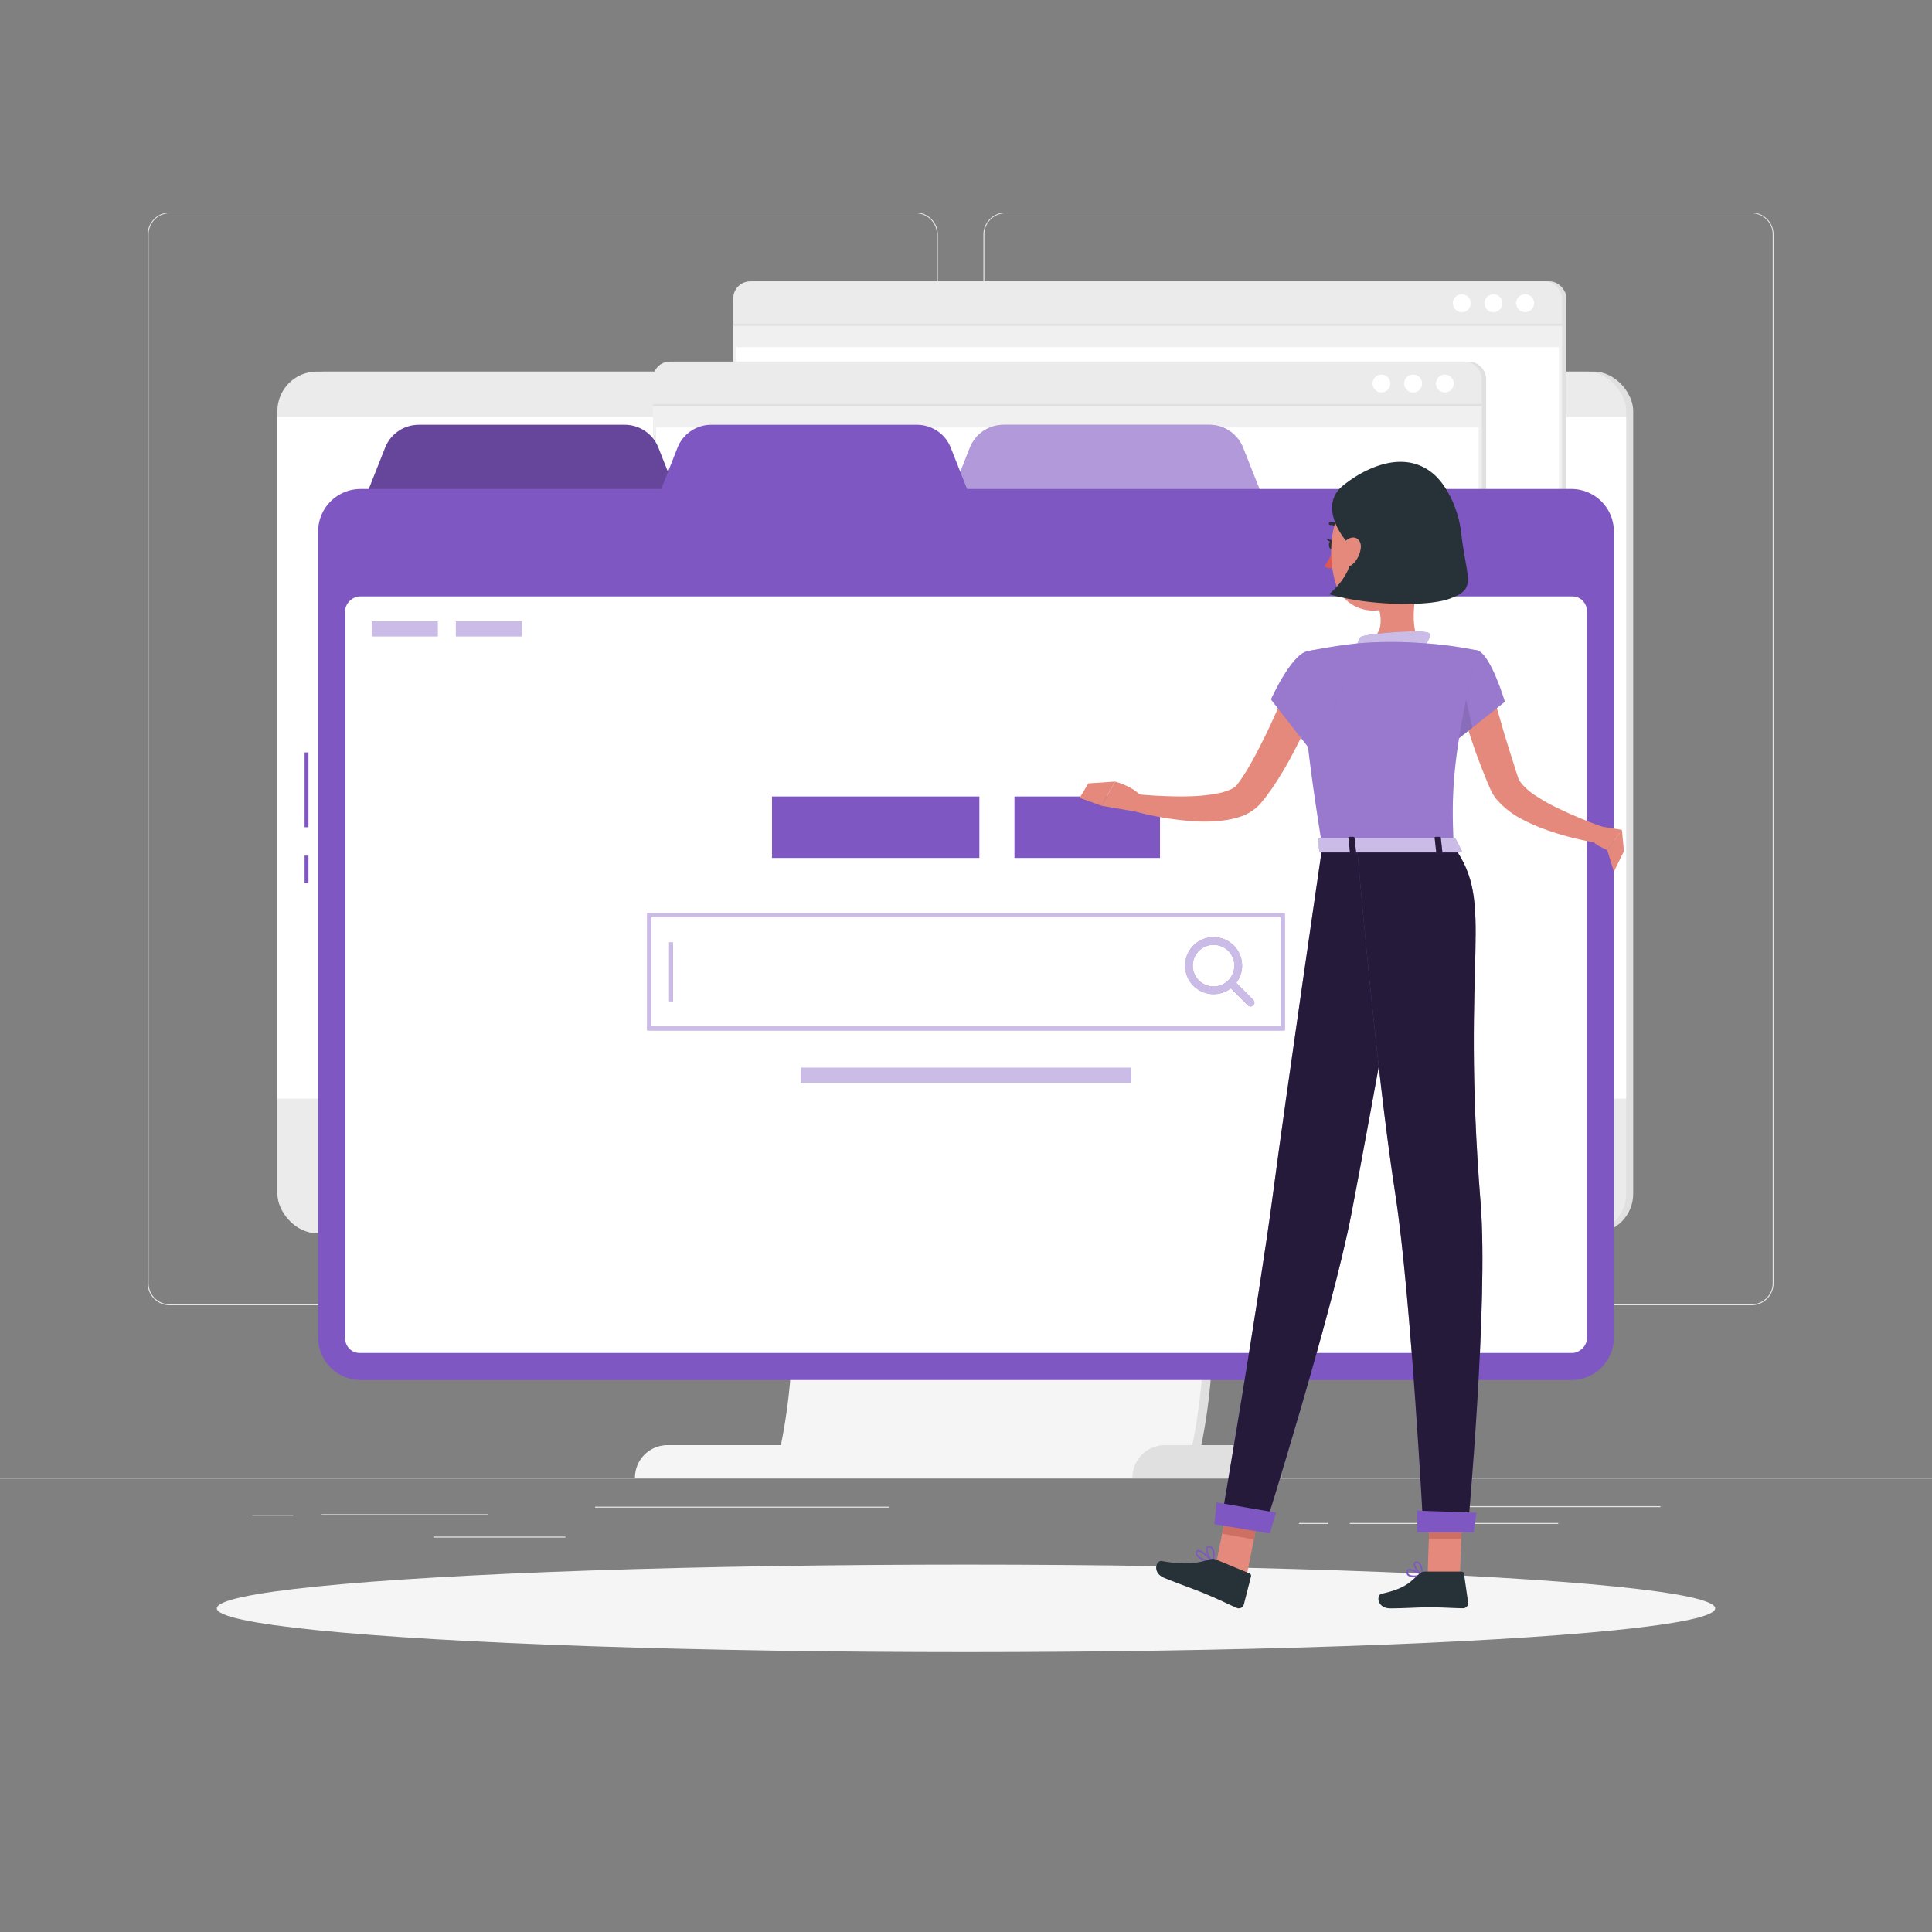 <svg xmlns="http://www.w3.org/2000/svg" viewBox="0 0 500 500"><rect x="0" y="0" width="500" height="500" fill="#808080" stroke="none"/><g id="freepik--background-complete--inject-60"><rect y="382.4" width="500" height="0.25" style="fill:#e6e6e6"></rect><rect x="65.29" y="392" width="10.61" height="0.25" style="fill:#e6e6e6"></rect><rect x="83.24" y="391.88" width="43.15" height="0.25" style="fill:#e6e6e6"></rect><rect x="112.18" y="397.67" width="34.15" height="0.25" style="fill:#e6e6e6"></rect><rect x="154.01" y="389.92" width="76.11" height="0.25" style="fill:#e6e6e6"></rect><rect x="349.33" y="394.14" width="53.94" height="0.25" style="fill:#e6e6e6"></rect><rect x="336.16" y="394.14" width="7.62" height="0.25" style="fill:#e6e6e6"></rect><rect x="376.83" y="389.79" width="52.89" height="0.25" style="fill:#e6e6e6"></rect><path d="M237,337.8H43.91a5.71,5.71,0,0,1-5.7-5.71V60.66A5.71,5.71,0,0,1,43.91,55H237a5.71,5.71,0,0,1,5.71,5.71V332.09A5.71,5.71,0,0,1,237,337.8ZM43.91,55.2a5.46,5.46,0,0,0-5.45,5.46V332.09a5.46,5.46,0,0,0,5.45,5.46H237a5.47,5.47,0,0,0,5.46-5.46V60.66A5.47,5.47,0,0,0,237,55.2Z" style="fill:#e6e6e6"></path><path d="M453.31,337.8H260.21a5.72,5.72,0,0,1-5.71-5.71V60.66A5.72,5.72,0,0,1,260.21,55h193.1A5.71,5.71,0,0,1,459,60.66V332.09A5.71,5.71,0,0,1,453.31,337.8ZM260.21,55.2a5.47,5.47,0,0,0-5.46,5.46V332.09a5.47,5.47,0,0,0,5.46,5.46h193.1a5.47,5.47,0,0,0,5.46-5.46V60.66a5.47,5.47,0,0,0-5.46-5.46Z" style="fill:#e6e6e6"></path><path d="M308.94,382.4H202.46a146.88,146.88,0,0,0,4.1-52.9c-2.33-22.95-9.94-46-22.82-68.13H290.21c12.88,22.11,20.49,45.18,22.83,68.13A146.9,146.9,0,0,1,308.94,382.4Z" style="fill:#e0e0e0"></path><path d="M306.61,382.4H200.13a146.88,146.88,0,0,0,4.1-52.9c-2.33-22.95-9.94-46-22.82-68.13H287.88c12.88,22.11,20.49,45.18,22.83,68.13A146.9,146.9,0,0,1,306.61,382.4Z" style="fill:#f5f5f5"></path><path d="M310.71,329.5H204.23c-2.33-22.95-9.94-46-22.82-68.13H287.88C300.76,283.48,308.37,306.55,310.71,329.5Z" style="fill:#e0e0e0"></path><rect x="73.61" y="96.17" width="349.06" height="222.98" rx="10.2" style="fill:#e0e0e0"></rect><rect x="71.79" y="96.17" width="349.06" height="222.98" rx="10.2" style="fill:#ebebeb"></rect><rect x="71.79" y="107.89" width="349.06" height="176.44" style="fill:#fff"></rect><path d="M294.29,374H172.75a8.42,8.42,0,0,0-8.42,8.42H302.71A8.42,8.42,0,0,0,294.29,374Z" style="fill:#f5f5f5"></path><path d="M323.25,374H301.49a8.42,8.42,0,0,0-8.42,8.42h38.6A8.42,8.42,0,0,0,323.25,374Z" style="fill:#e0e0e0"></path><rect x="190.94" y="72.81" width="214.47" height="163.51" rx="4.35" transform="translate(596.34 309.14) rotate(180)" style="fill:#e0e0e0"></rect><rect x="189.78" y="72.81" width="214.47" height="163.51" rx="4.35" transform="translate(594.03 309.14) rotate(180)" style="fill:#ebebeb"></rect><path d="M404.25,84.07V232a4.36,4.36,0,0,1-4.35,4.35H194.13a4.36,4.36,0,0,1-4.35-4.35V84.07Z" style="fill:#f0f0f0"></path><rect x="190.59" y="89.85" width="212.86" height="140.69" style="fill:#fff"></rect><path d="M392.39,78.47a2.31,2.31,0,1,0,2.31-2.31A2.31,2.31,0,0,0,392.39,78.47Z" style="fill:#fff"></path><path d="M384.19,78.47a2.31,2.31,0,1,0,2.31-2.31A2.31,2.31,0,0,0,384.19,78.47Z" style="fill:#fff"></path><path d="M376,78.47a2.31,2.31,0,1,0,2.31-2.31A2.31,2.31,0,0,0,376,78.47Z" style="fill:#fff"></path><rect x="189.78" y="83.78" width="214.47" height="0.58" transform="translate(594.03 168.13) rotate(180)" style="fill:#e0e0e0"></rect><rect x="170.16" y="93.6" width="214.47" height="163.51" rx="4.35" transform="translate(554.78 350.7) rotate(180)" style="fill:#e0e0e0"></rect><rect x="169" y="93.6" width="214.47" height="163.51" rx="4.35" transform="translate(552.47 350.7) rotate(180)" style="fill:#ebebeb"></rect><path d="M383.47,104.85v147.9a4.36,4.36,0,0,1-4.36,4.35H173.35a4.36,4.36,0,0,1-4.35-4.35V104.85Z" style="fill:#f0f0f0"></path><rect x="169.8" y="110.63" width="212.86" height="140.69" style="fill:#fff"></rect><circle cx="373.92" cy="99.25" r="2.31" style="fill:#fff"></circle><path d="M363.4,99.25a2.32,2.32,0,1,0,2.32-2.31A2.32,2.32,0,0,0,363.4,99.25Z" style="fill:#fff"></path><circle cx="357.52" cy="99.25" r="2.31" style="fill:#fff"></circle><rect x="169" y="104.56" width="214.47" height="0.58" transform="translate(552.47 209.69) rotate(180)" style="fill:#e0e0e0"></rect><path d="M346.11,178.32c-7.77,0-11.53-7.92-15.18-15.57-3.53-7.42-6.86-14.43-13.37-14.43s-9.84,7-13.37,14.43c-3.64,7.65-7.41,15.57-15.18,15.57s-11.53-7.92-15.17-15.57c-3.53-7.42-6.87-14.43-13.37-14.43s-9.84,7-13.37,14.43c-3.64,7.65-7.41,15.57-15.17,15.57s-11.54-7.92-15.18-15.57c-3.53-7.42-6.86-14.43-13.37-14.43s-9.84,7-13.37,14.43c-3.64,7.65-7.4,15.57-15.17,15.57s-11.53-7.92-15.18-15.57c-3.52-7.42-6.86-14.43-13.36-14.43s-9.84,7-13.37,14.43c-3.64,7.65-7.4,15.57-15.17,15.57s-11.53-7.92-15.17-15.57c-3.53-7.42-6.87-14.43-13.37-14.43v-2c7.77,0,11.53,7.92,15.17,15.57,3.53,7.42,6.87,14.43,13.37,14.43s9.84-7,13.37-14.43c3.64-7.65,7.4-15.57,15.17-15.57s11.53,7.92,15.17,15.57c3.53,7.42,6.86,14.43,13.37,14.43s9.84-7,13.37-14.43c3.64-7.65,7.4-15.57,15.17-15.57s11.53,7.92,15.18,15.57c3.53,7.42,6.86,14.43,13.37,14.43s9.83-7,13.36-14.43c3.65-7.65,7.41-15.57,15.18-15.57s11.53,7.92,15.18,15.57c3.53,7.42,6.86,14.43,13.36,14.43s9.85-7,13.38-14.43c3.64-7.65,7.4-15.57,15.17-15.57s11.54,7.92,15.18,15.57c3.53,7.42,6.87,14.43,13.37,14.43Z" style="fill:#fafafa"></path><path d="M346.11,224.33c-7.77,0-11.53-7.91-15.18-15.57-3.53-7.42-6.86-14.43-13.37-14.43s-9.84,7-13.37,14.43c-3.64,7.66-7.41,15.57-15.18,15.57s-11.53-7.91-15.17-15.57c-3.53-7.42-6.87-14.43-13.37-14.43s-9.84,7-13.37,14.43c-3.64,7.66-7.41,15.57-15.17,15.57s-11.54-7.91-15.18-15.57c-3.53-7.42-6.86-14.43-13.37-14.43s-9.84,7-13.37,14.43c-3.64,7.66-7.4,15.57-15.17,15.57s-11.53-7.91-15.18-15.57c-3.52-7.42-6.86-14.43-13.36-14.43s-9.84,7-13.37,14.43c-3.64,7.66-7.4,15.57-15.17,15.57s-11.53-7.91-15.17-15.57c-3.53-7.42-6.87-14.43-13.37-14.43v-2c7.77,0,11.53,7.92,15.17,15.57,3.53,7.42,6.87,14.43,13.37,14.43s9.84-7,13.37-14.43c3.64-7.65,7.4-15.57,15.17-15.57s11.53,7.92,15.17,15.57c3.53,7.42,6.86,14.43,13.37,14.43s9.84-7,13.37-14.43c3.64-7.65,7.4-15.57,15.17-15.57s11.53,7.92,15.18,15.57c3.53,7.42,6.86,14.43,13.37,14.43s9.83-7,13.36-14.43c3.65-7.65,7.41-15.57,15.18-15.57s11.53,7.92,15.18,15.57c3.53,7.42,6.86,14.43,13.36,14.43s9.85-7,13.38-14.43c3.64-7.65,7.4-15.57,15.17-15.57s11.54,7.92,15.18,15.57c3.53,7.42,6.87,14.43,13.37,14.43Z" style="fill:#fafafa"></path></g><g id="freepik--Shadow--inject-60"><ellipse cx="250" cy="416.24" rx="193.89" ry="11.32" style="fill:#f5f5f5"></ellipse></g><g id="freepik--Tabs--inject-60"><path d="M313,109.94h-53.3a9.35,9.35,0,0,0-8.7,5.93l-4.75,12h80.21l-4.75-12A9.35,9.35,0,0,0,313,109.94Z" style="fill:#7E57C2"></path><path d="M313,109.94h-53.3a9.35,9.35,0,0,0-8.7,5.93l-4.75,12h80.21l-4.75-12A9.35,9.35,0,0,0,313,109.94Z" style="fill:#fff;opacity:0.4"></path><path d="M161.68,109.94h-53.3a9.36,9.36,0,0,0-8.71,5.93l-4.75,12h80.22l-4.75-12A9.36,9.36,0,0,0,161.68,109.94Z" style="fill:#7E57C2"></path><path d="M161.68,109.94h-53.3a9.36,9.36,0,0,0-8.71,5.93l-4.75,12h80.22l-4.75-12A9.36,9.36,0,0,0,161.68,109.94Z" style="opacity:0.2"></path><path d="M406.73,126.55H250.28l-4.22-10.68a9.37,9.37,0,0,0-8.71-5.93h-53.3a9.35,9.35,0,0,0-8.71,5.93l-4.22,10.68H93.27a11,11,0,0,0-10.94,10.94V346.21a11,11,0,0,0,10.94,10.94H406.73a11,11,0,0,0,10.94-10.94V137.49A11,11,0,0,0,406.73,126.55Z" style="fill:#7E57C2"></path><rect x="152.1" y="91.58" width="195.8" height="321.33" rx="3.73" transform="translate(502.25 2.25) rotate(90)" style="fill:#fff"></rect><rect x="199.79" y="206.13" width="53.67" height="15.91" style="fill:#7E57C2"></rect><rect x="262.54" y="206.13" width="37.67" height="15.91" style="fill:#7E57C2"></rect><rect x="78.83" y="194.72" width="1" height="19.37" style="fill:#7E57C2"></rect><rect x="78.83" y="221.44" width="1" height="7.11" style="fill:#7E57C2"></rect><rect x="117.99" y="160.86" width="17.05" height="3.8" style="fill:#7E57C2"></rect><rect x="96.21" y="160.86" width="17.05" height="3.8" style="fill:#7E57C2"></rect><path d="M332.5,266.68h-165V236.32h165Zm-164-1h163V237.32h-163Z" style="fill:#7E57C2"></path><rect x="173.17" y="243.91" width="1" height="15.19" style="fill:#7E57C2"></rect><rect x="207.22" y="276.35" width="85.56" height="3.8" style="fill:#7E57C2"></rect><path d="M314.08,257.29a7.38,7.38,0,1,1,5.21-12.6h0a7.38,7.38,0,0,1-5.21,12.6Zm0-12.76a5.38,5.38,0,1,0,3.8,1.58A5.38,5.38,0,0,0,314.08,244.53Z" style="fill:#7E57C2"></path><path d="M323.64,260.47a1,1,0,0,1-.71-.29l-5.05-5.05a1,1,0,0,1,1.42-1.42l5.05,5.06a1,1,0,0,1,0,1.41A1,1,0,0,1,323.64,260.47Z" style="fill:#7E57C2"></path><path d="M332.5,266.68h-165V236.32h165Zm-164-1h163V237.32h-163Z" style="fill:#fff;opacity:0.6"></path><rect x="173.17" y="243.91" width="1" height="15.19" style="fill:#fff;opacity:0.6"></rect><rect x="207.22" y="276.35" width="85.56" height="3.8" style="fill:#fff;opacity:0.6"></rect><rect x="117.99" y="160.86" width="17.05" height="3.8" style="fill:#fff;opacity:0.6"></rect><rect x="96.21" y="160.86" width="17.05" height="3.8" style="fill:#fff;opacity:0.6"></rect><g style="opacity:0.6"><path d="M314.08,257.29a7.38,7.38,0,1,1,5.21-12.6h0a7.38,7.38,0,0,1-5.21,12.6Zm0-12.76a5.38,5.38,0,1,0,3.8,1.58A5.38,5.38,0,0,0,314.08,244.53Z" style="fill:#fff"></path><path d="M323.64,260.47a1,1,0,0,1-.71-.29l-5.05-5.05a1,1,0,0,1,1.42-1.42l5.05,5.06a1,1,0,0,1,0,1.41A1,1,0,0,1,323.64,260.47Z" style="fill:#fff"></path></g></g><g id="freepik--Character--inject-60"><path d="M367.36,148.07c-1,5-3,15,.45,18.35,0,0-1.35,5-10.59,5-10.16,0-4.85-5-4.85-5,5.54-1.32,5.4-5.43,4.43-9.3Z" style="fill:#e4897b"></path><path d="M351.79,168.05c-1.37.2-.1-2.93.47-3.26,1.31-.78,18-2.35,17.81-.59a4.71,4.71,0,0,1-1.3,2.77C368,167.5,363.8,166.12,351.79,168.05Z" style="fill:#7E57C2"></path><path d="M351.79,168.05c-1.37.2-.1-2.93.47-3.26,1.31-.78,18-2.35,17.81-.59a4.71,4.71,0,0,1-1.3,2.77C368,167.5,363.8,166.12,351.79,168.05Z" style="fill:#fff;opacity:0.6"></path><path d="M386,178.07c.52,2,1.09,4.2,1.71,6.3s1.21,4.26,1.86,6.38,1.31,4.26,2,6.37l1,3.18.26.79.1.28a1.15,1.15,0,0,0,.06.17,4.06,4.06,0,0,0,.46.81,15.16,15.16,0,0,0,4,3.59,47,47,0,0,0,5.51,3.12,122.34,122.34,0,0,0,12.18,5.07l-1,4.13a76.18,76.18,0,0,1-13.64-3.38,49,49,0,0,1-6.67-2.9,21.94,21.94,0,0,1-6.42-5,12,12,0,0,1-1.37-2.05c-.11-.19-.2-.39-.3-.6l-.21-.51-.34-.8c-.45-1.06-.9-2.12-1.32-3.2-.84-2.15-1.68-4.3-2.42-6.49s-1.48-4.38-2.15-6.6l-.94-3.36c-.31-1.15-.57-2.23-.84-3.49Z" style="fill:#e4897b"></path><path d="M389.46,181.61l-8.41,6.7-5.05,4s-.53-1.41-1.17-3.43c-1.22-3.9-2.81-10.08-1.71-12.92,1.73-4.5,5-8.56,9.14-7.66C385.74,169.09,389.46,181.61,389.46,181.61Z" style="fill:#7E57C2"></path><path d="M389.46,181.61l-8.41,6.7-5.05,4s-.53-1.41-1.17-3.43c-1.22-3.9-2.81-10.08-1.71-12.92,1.73-4.5,5-8.56,9.14-7.66C385.74,169.09,389.46,181.61,389.46,181.61Z" style="fill:#fff;opacity:0.2"></path><path d="M381.05,188.31l-5.05,4s-.53-1.41-1.17-3.43l3-14.85Z" style="opacity:0.1"></path><path d="M338.21,168.57s-4,1.4,4,50.55h34c-.57-13.84-.59-22.38,6-50.8a100.28,100.28,0,0,0-14.45-1.9,107.4,107.4,0,0,0-15.44,0C345.73,167,338.21,168.57,338.21,168.57Z" style="fill:#7E57C2"></path><path d="M338.21,168.57s-4,1.4,4,50.55h34c-.57-13.84-.59-22.38,6-50.8a100.28,100.28,0,0,0-14.45-1.9,107.4,107.4,0,0,0-15.44,0C345.73,167,338.21,168.57,338.21,168.57Z" style="fill:#fff;opacity:0.2"></path><polygon points="420.27 220.29 417.67 225.59 415.95 220 419.75 214.77 420.27 220.29" style="fill:#e4897b"></polygon><polygon points="322.67 407.63 314.51 405.74 318.33 386.71 326.49 388.6 322.67 407.63" style="fill:#e4897b"></polygon><polygon points="377.84 407.69 369.46 407.69 370.12 388.29 378.5 388.29 377.84 407.69" style="fill:#e4897b"></polygon><polygon points="318.33 386.72 316.28 396.91 324.52 398.41 326.5 388.61 318.33 386.72" style="fill:#ce6f64"></polygon><polygon points="378.5 388.29 370.12 388.29 369.79 398.29 378.17 398.29 378.5 388.29" style="fill:#ce6f64"></polygon><path d="M342.21,219.12s-9.44,64.5-12.76,89.84c-3.45,26.35-13.53,85.43-13.53,85.43l11.19,1.71s17.71-56.35,22.64-82c5.38-27.95,17.37-95,17.37-95Z" style="fill:#7E57C2"></path><path d="M342.21,219.12s-9.44,64.5-12.76,89.84c-3.45,26.35-13.53,85.43-13.53,85.43l11.19,1.71s17.71-56.35,22.64-82c5.38-27.95,17.37-95,17.37-95Z" style="opacity:0.7"></path><path d="M351.19,219.12s4.87,57.49,9.91,89.89c4.07,26.17,7.29,87.35,7.29,87.35h11.42s5.44-59.08,3.37-85c-5.23-65.49,3.95-77.09-6.95-92.27Z" style="fill:#7E57C2"></path><path d="M351.19,219.12s4.87,57.49,9.91,89.89c4.07,26.17,7.29,87.35,7.29,87.35h11.42s5.44-59.08,3.37-85c-5.23-65.49,3.95-77.09-6.95-92.27Z" style="opacity:0.7"></path><path d="M413.85,213.83l5.9.94L416,220s-5.78-2.09-5.55-5.56Z" style="fill:#e4897b"></path><path d="M365.94,408.18a2.38,2.38,0,0,1-1.6-.44,1.13,1.13,0,0,1-.33-1.05.68.68,0,0,1,.39-.56c1-.44,3.52,1.2,3.81,1.39a.2.2,0,0,1,.09.2.22.22,0,0,1-.15.16A10.26,10.26,0,0,1,365.94,408.18Zm-1.12-1.73a.62.62,0,0,0-.25,0,.3.3,0,0,0-.17.25.75.75,0,0,0,.21.71c.42.39,1.52.44,3,.15A7.23,7.23,0,0,0,364.82,406.45Z" style="fill:#7E57C2"></path><path d="M368.1,407.88a.18.18,0,0,1-.1,0c-.8-.46-2.32-2.26-2.13-3.21a.69.69,0,0,1,.67-.55,1.05,1.05,0,0,1,.84.26c.91.81.92,3.22.92,3.33a.21.21,0,0,1-.1.17A.18.18,0,0,1,368.1,407.88Zm-1.42-3.39h-.09c-.26,0-.31.15-.33.24-.12.58.83,1.93,1.63,2.57a4.53,4.53,0,0,0-.78-2.64A.6.6,0,0,0,366.68,404.49Z" style="fill:#7E57C2"></path><path d="M313.79,404.48h0c-1.35-.27-3.7-.89-4.22-2a1.08,1.08,0,0,1,0-1,.61.61,0,0,1,.51-.35c1.14-.14,3.59,2.72,3.87,3a.21.21,0,0,1-.16.33Zm-3.62-3h-.05a.25.25,0,0,0-.2.15.7.7,0,0,0,0,.67c.3.62,1.54,1.22,3.37,1.65C312.26,402.85,310.82,401.49,310.17,401.49Z" style="fill:#7E57C2"></path><path d="M313.79,404.48a.21.21,0,0,1-.14-.07c-.75-.8-1.88-3.22-1.38-4a.72.72,0,0,1,.91-.23,1.44,1.44,0,0,1,.88.74c.64,1.21-.05,3.37-.08,3.46a.18.18,0,0,1-.14.13Zm-1-4c-.16,0-.2.07-.22.1-.3.49.39,2.32,1.09,3.28a4.53,4.53,0,0,0,0-2.8,1.05,1.05,0,0,0-.65-.54A.79.79,0,0,0,312.83,400.48Z" style="fill:#7E57C2"></path><path d="M347.19,137.41a.39.39,0,0,1-.32-.16,3.16,3.16,0,0,0-2.52-1.38.4.4,0,1,1,0-.79,4,4,0,0,1,3.19,1.7.4.4,0,0,1-.09.56A.39.39,0,0,1,347.19,137.41Z" style="fill:#263238"></path><path d="M345,142.18a17.91,17.91,0,0,1-2.24,4.41,2.91,2.91,0,0,0,2.42.35Z" style="fill:#de5753"></path><path d="M345.53,141c0,.68-.31,1.24-.76,1.25s-.82-.51-.84-1.19.31-1.23.75-1.25S345.5,140.33,345.53,141Z" style="fill:#263238"></path><path d="M344.88,139.84l-1.64-.4S344.12,140.67,344.88,139.84Z" style="fill:#263238"></path><path d="M368.8,406.72h9.41a.66.66,0,0,1,.67.57l1.07,7.44a1.34,1.34,0,0,1-1.34,1.49c-3.28-.05-4.86-.25-9-.25-2.55,0-6.27.27-9.78.27s-3.7-3.48-2.24-3.79c6.56-1.42,7.6-3.36,9.81-5.22A2.21,2.21,0,0,1,368.8,406.72Z" style="fill:#263238"></path><path d="M314.67,403.59l8.69,3.61a.66.66,0,0,1,.4.78l-1.86,7.29a1.34,1.34,0,0,1-1.81.86c-3-1.31-4.4-2.09-8.22-3.68-2.35-1-7.32-2.75-10.57-4.1s-2.08-4.63-.61-4.36c6.6,1.22,9.74.41,12.49-.46A2.18,2.18,0,0,1,314.67,403.59Z" style="fill:#263238"></path><path d="M341.54,180a149.31,149.31,0,0,1-6.67,14.48c-1.23,2.36-2.53,4.71-4,7-.34.58-.74,1.15-1.11,1.72s-.76,1.15-1.19,1.71-.79,1.14-1.27,1.7l-.68.84-.34.42-.23.26-.27.29a12.09,12.09,0,0,1-4.73,2.92,22.54,22.54,0,0,1-4.52,1,41.79,41.79,0,0,1-8.42.14,80.87,80.87,0,0,1-15.82-2.86l.86-4.16c2.48.23,5.06.44,7.58.54s5.05.17,7.52.07a42,42,0,0,0,7.1-.78,15.35,15.35,0,0,0,3-.93,4.78,4.78,0,0,0,1.78-1.23l.89-1.24c.34-.45.65-1,1-1.48.64-1,1.26-2.07,1.87-3.14,1.21-2.15,2.34-4.41,3.46-6.66s2.16-4.58,3.21-6.9,2.07-4.68,3-7Z" style="fill:#e4897b"></path><path d="M293.61,210l-8.55-1.47,3.56-6.25s5.94,1.59,7.3,4.79Z" style="fill:#e4897b"></path><polygon points="279.42 206.5 281.65 202.74 288.62 202.26 285.06 208.52 279.42 206.5" style="fill:#e4897b"></polygon><path d="M368.13,137.79c-.18,8.31-.08,11.83-4.1,16.25-6,6.65-16.22,4.61-18.52-3.59-2.07-7.38-1.42-19.73,6.56-23.35A11.34,11.34,0,0,1,368.13,137.79Z" style="fill:#e4897b"></path><path d="M378.13,137.64h0c-.74-6-3.67-11.9-6.94-14.8-7.88-7-18.46-1.4-23.68,2.88-5.46,4.48-1.7,11.58,1.64,15.14a17.35,17.35,0,0,0,.58,3.77c-.52,3.28-2.71,6.53-5.78,9.15,10.39,3,25.6,3.25,31.22,1.16C382.43,152.25,379.5,150.13,378.13,137.64Z" style="fill:#263238"></path><path d="M352.19,141.64a6.92,6.92,0,0,1-1.9,4.17c-1.48,1.53-3,.65-3.27-1.16-.23-1.63.26-4.39,2.06-5.26S352.31,139.79,352.19,141.64Z" style="fill:#e4897b"></path><polygon points="314.27 394.43 328.61 396.87 330.24 391.46 314.89 388.83 314.27 394.43" style="fill:#7E57C2"></polygon><polygon points="366.82 396.58 381.37 396.58 382.13 391.48 366.74 390.96 366.82 396.58" style="fill:#7E57C2"></polygon><path d="M376.74,217.13l1.53,3c.12.24-.16.48-.55.48H342c-.3,0-.56-.15-.58-.35l-.3-3c0-.21.24-.39.58-.39h34.45A.6.6,0,0,1,376.74,217.13Z" style="fill:#7E57C2"></path><path d="M376.74,217.13l1.53,3c.12.24-.16.48-.55.48H342c-.3,0-.56-.15-.58-.35l-.3-3c0-.21.24-.39.58-.39h34.45A.6.6,0,0,1,376.74,217.13Z" style="fill:#fff;opacity:0.6"></path><path d="M372.11,221H373c.18,0,.32-.1.31-.21l-.44-4c0-.12-.17-.21-.35-.21h-.93c-.18,0-.32.09-.31.21l.44,4C371.77,220.88,371.93,221,372.11,221Z" style="fill:#7E57C2"></path><path d="M349.75,221h.92c.18,0,.33-.1.31-.21l-.43-4c0-.12-.17-.21-.36-.21h-.92c-.18,0-.32.09-.31.21l.43,4C349.4,220.88,349.56,221,349.75,221Z" style="fill:#7E57C2"></path><path d="M372.11,221H373c.18,0,.32-.1.31-.21l-.44-4c0-.12-.17-.21-.35-.21h-.93c-.18,0-.32.09-.31.21l.44,4C371.77,220.88,371.93,221,372.11,221Z" style="opacity:0.7"></path><path d="M349.75,221h.92c.18,0,.33-.1.31-.21l-.43-4c0-.12-.17-.21-.36-.21h-.92c-.18,0-.32.09-.31.21l.43,4C349.4,220.88,349.56,221,349.75,221Z" style="opacity:0.7"></path><path d="M338.21,168.57c-4.17,1-9.29,12.44-9.29,12.44l9.91,12.7s10.24-14.49,8.87-18.91C346.28,170.19,343.26,167.34,338.21,168.57Z" style="fill:#7E57C2"></path><path d="M338.21,168.57c-4.17,1-9.29,12.44-9.29,12.44l9.91,12.7s10.24-14.49,8.87-18.91C346.28,170.19,343.26,167.34,338.21,168.57Z" style="fill:#fff;opacity:0.2"></path></g></svg>